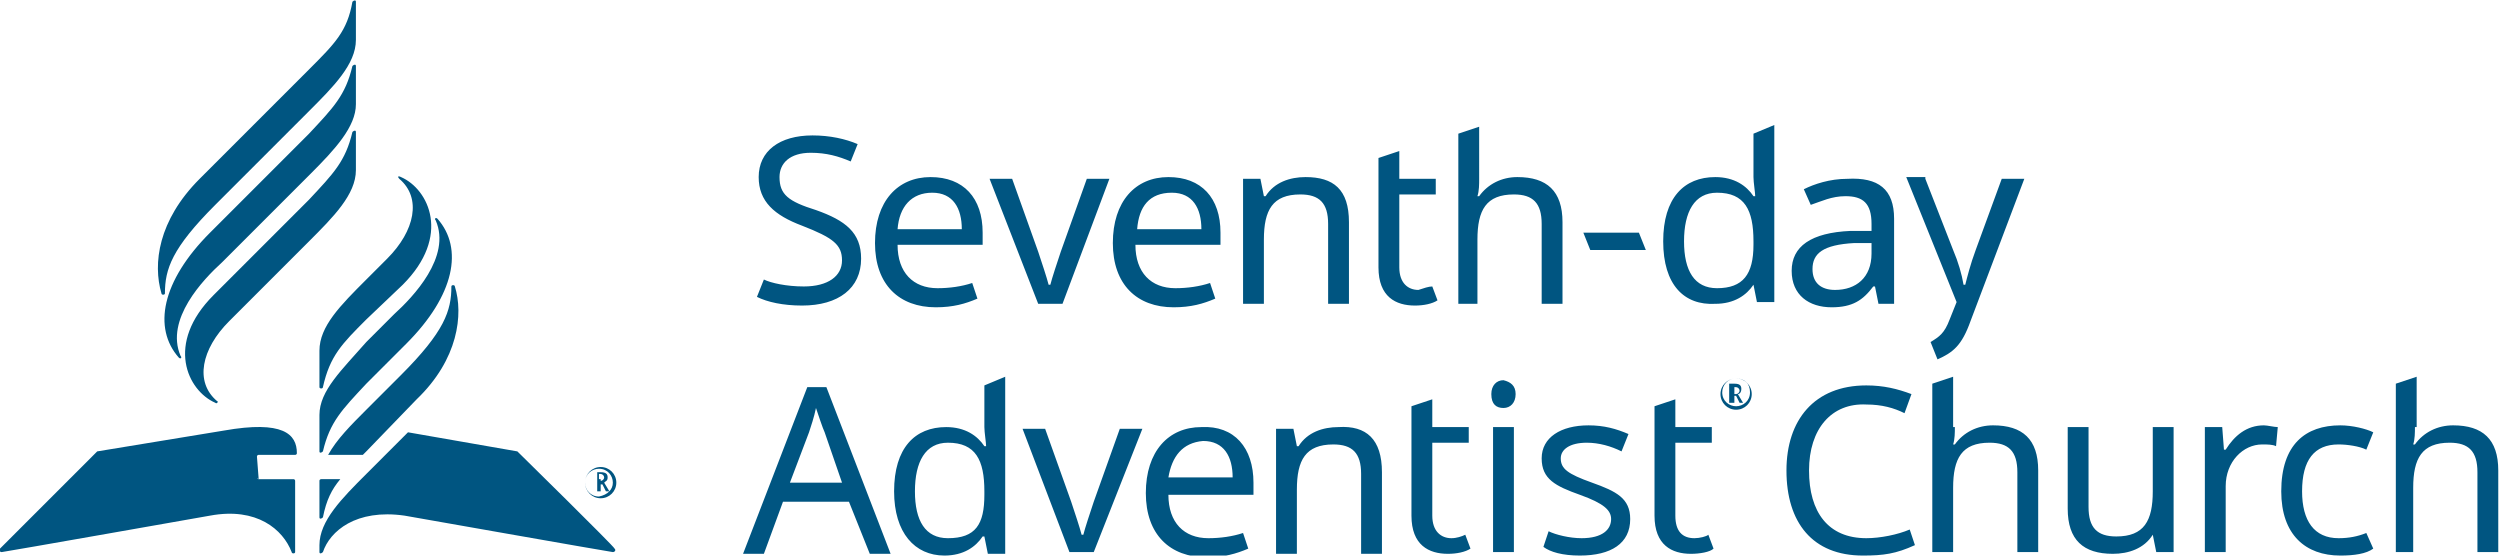 <?xml version="1.0" encoding="utf-8"?>
<!-- Generator: Adobe Illustrator 26.3.1, SVG Export Plug-In . SVG Version: 6.00 Build 0)  -->
<svg version="1.1" id="Layer_1" xmlns="http://www.w3.org/2000/svg" xmlns:xlink="http://www.w3.org/1999/xlink" x="0px" y="0px"
	 viewBox="0 0 144 32" style="enable-background:new 0 0 144 32;" xml:space="preserve">
<style type="text/css">
	.st0{fill:#005581;}
</style>
<g>
	<path class="st0" d="M46.2,17.6c-1.1,0-2-0.2-2.6-0.5l0.4-1c0.4,0.2,1.3,0.4,2.3,0.4c1.4,0,2.2-0.6,2.2-1.5c0-0.9-0.5-1.3-2.3-2
		c-1.6-0.6-2.5-1.4-2.5-2.8c0-1.5,1.2-2.4,3.1-2.4c1,0,1.9,0.2,2.6,0.5l-0.4,1c-0.7-0.3-1.4-0.5-2.3-0.5c-1.2,0-1.8,0.6-1.8,1.4
		c0,1,0.5,1.4,2.1,1.9c1.7,0.6,2.6,1.3,2.6,2.8C49.6,16.6,48.3,17.6,46.2,17.6z M56.6,13.4v0.7h-4.9c0,1.6,0.9,2.5,2.3,2.5
		c0.7,0,1.4-0.1,2-0.3l0.3,0.9c-0.7,0.3-1.4,0.5-2.4,0.5c-2.1,0-3.5-1.3-3.5-3.7c0-2.4,1.3-3.8,3.2-3.8
		C55.5,10.2,56.6,11.4,56.6,13.4z M51.7,13.2h3.7c0-1.2-0.5-2.1-1.7-2.1C52.5,11.1,51.8,11.9,51.7,13.2z M57,10.3h1.3l1.5,4.2
		c0.2,0.6,0.5,1.5,0.6,1.9h0.1c0.1-0.4,0.4-1.3,0.6-1.9l1.5-4.2h1.3l-2.7,7.2h-1.4L57,10.3z M70.3,13.4v0.7h-4.9
		c0,1.6,0.9,2.5,2.3,2.5c0.7,0,1.4-0.1,2-0.3l0.3,0.9c-0.7,0.3-1.4,0.5-2.4,0.5c-2.1,0-3.5-1.3-3.5-3.7c0-2.4,1.3-3.8,3.2-3.8
		C69.2,10.2,70.3,11.4,70.3,13.4z M65.5,13.2h3.7c0-1.2-0.5-2.1-1.7-2.1C66.2,11.1,65.6,11.9,65.5,13.2z M77.7,12.8v4.7h-1.2v-4.6
		c0-1.2-0.5-1.7-1.6-1.7c-1.6,0-2.1,0.9-2.1,2.6v3.7h-1.2v-7.2h1l0.2,1h0.1c0.5-0.8,1.4-1.1,2.3-1.1C76.8,10.2,77.7,10.9,77.7,12.8z
		 M82.5,16.5l0.3,0.8c-0.3,0.2-0.8,0.3-1.3,0.3c-1.1,0-2.1-0.5-2.1-2.2V9.1l1.2-0.4v1.6h2.1v0.9h-2.1v4.2c0,0.9,0.5,1.3,1.1,1.3
		C82,16.6,82.3,16.5,82.5,16.5z M85.2,10.3c0,0.3,0,0.7-0.1,1h0.1c0.5-0.7,1.3-1.1,2.2-1.1c1.7,0,2.6,0.8,2.6,2.6v4.7h-1.2v-4.6
		c0-1.2-0.5-1.7-1.6-1.7c-1.6,0-2.1,0.9-2.1,2.6v3.7H84V7.7l1.2-0.4V10.3z M91.2,13.4h3.2l0.4,1h-3.2L91.2,13.4z M95.8,13.9
		c0-2.5,1.2-3.7,3-3.7c1.1,0,1.8,0.5,2.2,1.1h0.1c0-0.2-0.1-0.8-0.1-1.1V7.7l1.2-0.5v10.2h-1l-0.2-1H101c-0.4,0.6-1.1,1.1-2.2,1.1
		C97,17.6,95.8,16.4,95.8,13.9z M101,14.1v-0.2c0-1.8-0.5-2.8-2.1-2.8c-1.3,0-1.9,1.1-1.9,2.8c0,1.7,0.6,2.7,1.9,2.7
		C100.4,16.6,101,15.8,101,14.1z M109.1,12.6v4.9h-0.9l-0.2-1h-0.1c-0.6,0.8-1.2,1.2-2.4,1.2c-1.3,0-2.3-0.7-2.3-2.1
		c0-1.4,1.1-2.2,3.4-2.3l1.2,0v-0.4c0-1.2-0.5-1.6-1.5-1.6c-0.8,0-1.4,0.3-2,0.5l-0.4-0.9c0.6-0.3,1.5-0.6,2.5-0.6
		C108.2,10.2,109.1,10.9,109.1,12.6z M106.8,14c-1.8,0.1-2.4,0.6-2.4,1.5c0,0.8,0.5,1.2,1.3,1.2c1.2,0,2.1-0.7,2.1-2.1V14L106.8,14z
		 M110.9,10.3l1.6,4.1c0.3,0.7,0.5,1.4,0.6,2h0.1c0.1-0.4,0.3-1.2,0.6-2l1.5-4.1h1.3l-3.1,8.2c-0.5,1.4-1,1.8-1.9,2.2l-0.4-1
		c0.5-0.3,0.8-0.5,1.1-1.3l0.4-1l-2.9-7.2H110.9z"/>
	<path class="st0" d="M48.9,28.9h-3.8l-1.1,3h-1.2l3.7-9.6h1.1l3.7,9.6h-1.2L48.9,28.9z M47.5,24.9c-0.1-0.2-0.4-1.1-0.5-1.4
		c-0.1,0.5-0.3,1.1-0.4,1.4l-1.1,2.9h3L47.5,24.9z M51.5,28.3c0-2.5,1.2-3.7,3-3.7c1.1,0,1.8,0.5,2.2,1.1h0.1c0-0.2-0.1-0.8-0.1-1.1
		v-2.4l1.2-0.5v10.2h-1l-0.2-1h-0.1c-0.4,0.6-1.1,1.1-2.2,1.1C52.7,32,51.5,30.7,51.5,28.3z M56.7,28.5v-0.2c0-1.8-0.5-2.8-2.1-2.8
		c-1.3,0-1.9,1.1-1.9,2.8c0,1.7,0.6,2.7,1.9,2.7C56.2,31,56.7,30.2,56.7,28.5z M58.9,24.7h1.3l1.5,4.2c0.2,0.6,0.5,1.5,0.6,1.9h0.1
		c0.1-0.4,0.4-1.3,0.6-1.9l1.5-4.2h1.3L63,31.8h-1.4L58.9,24.7z M72.2,27.8v0.7h-4.9c0,1.6,0.9,2.5,2.3,2.5c0.7,0,1.4-0.1,2-0.3
		l0.3,0.9c-0.7,0.3-1.4,0.5-2.4,0.5c-2.1,0-3.5-1.3-3.5-3.7c0-2.4,1.3-3.8,3.2-3.8C71.1,24.5,72.2,25.8,72.2,27.8z M67.3,27.5H71
		c0-1.2-0.5-2.1-1.7-2.1C68.1,25.5,67.5,26.3,67.3,27.5z M79.6,27.2v4.7h-1.2v-4.6c0-1.2-0.5-1.7-1.6-1.7c-1.6,0-2.1,0.9-2.1,2.6
		v3.7h-1.2v-7.2h1l0.2,1h0.1c0.5-0.8,1.4-1.1,2.3-1.1C78.7,24.5,79.6,25.3,79.6,27.2z M84.4,30.8l0.3,0.8c-0.3,0.2-0.8,0.3-1.3,0.3
		c-1.1,0-2.1-0.5-2.1-2.2v-6.3l1.2-0.4v1.6h2.1v0.9h-2.1v4.2c0,0.9,0.5,1.3,1.1,1.3C83.9,31,84.2,30.9,84.4,30.8z M87.3,22.7
		c0,0.5-0.3,0.8-0.7,0.8c-0.4,0-0.7-0.2-0.7-0.8c0-0.5,0.3-0.8,0.7-0.8C87,22,87.3,22.2,87.3,22.7z M87.2,31.8H86v-7.2h1.2V31.8z
		 M93.9,29.9c0-1.2-0.8-1.6-2.2-2.1c-1.4-0.5-1.8-0.8-1.8-1.4c0-0.5,0.5-0.9,1.5-0.9c0.7,0,1.4,0.2,2,0.5l0.4-1
		c-0.7-0.3-1.4-0.5-2.3-0.5c-1.6,0-2.7,0.7-2.7,1.9c0,1.2,0.8,1.6,2.2,2.1c1.4,0.5,1.8,0.9,1.8,1.4c0,0.6-0.5,1.1-1.7,1.1
		c-0.7,0-1.5-0.2-1.9-0.4l-0.3,0.9C89.3,31.8,90,32,91,32C92.8,32,93.9,31.3,93.9,29.9z M97.6,31c-0.7,0-1.1-0.4-1.1-1.3v-4.2h2.1
		v-0.9h-2.1V23l-1.2,0.4v6.3c0,1.7,1,2.2,2.1,2.2c0.5,0,1.1-0.1,1.3-0.3l-0.3-0.8C98.3,30.9,97.9,31,97.6,31z M100,23.6
		c0.5,0,0.9-0.4,0.9-0.9c0-0.5-0.4-0.9-0.9-0.9c-0.5,0-0.9,0.4-0.9,0.9C99.1,23.2,99.5,23.6,100,23.6z M100,23.4
		c-0.4,0-0.8-0.3-0.8-0.8c0-0.4,0.3-0.8,0.8-0.8s0.8,0.3,0.8,0.8C100.8,23.1,100.4,23.4,100,23.4z M99.7,23.2h0.2v-0.4h0.1l0.2,0.4
		h0.2l-0.3-0.5c0.1,0,0.2-0.1,0.2-0.3c0-0.2-0.1-0.3-0.4-0.3h-0.3V23.2z M99.9,22.6v-0.3h0.1c0.1,0,0.2,0.1,0.2,0.2
		c0,0.1-0.1,0.2-0.2,0.2H99.9z"/>
	<path class="st0" d="M104.2,27.1c0,2.4,1.1,3.9,3.3,3.9c0.8,0,1.8-0.2,2.5-0.5l0.3,0.9c-1.1,0.5-1.8,0.6-3,0.6
		c-2.9,0-4.4-1.9-4.4-4.9c0-2.9,1.6-4.9,4.6-4.9c1,0,1.8,0.2,2.6,0.5l-0.4,1.1c-0.6-0.3-1.3-0.5-2.2-0.5
		C105.5,23.2,104.2,24.7,104.2,27.1z M112.6,24.6c0,0.3,0,0.7-0.1,1h0.1c0.5-0.7,1.3-1.1,2.2-1.1c1.7,0,2.6,0.8,2.6,2.6v4.7h-1.2
		v-4.6c0-1.2-0.5-1.7-1.6-1.7c-1.6,0-2.1,0.9-2.1,2.6v3.7h-1.2v-9.7l1.2-0.4V24.6z M125.2,31.8h-1l-0.2-1H124
		c-0.5,0.8-1.4,1.1-2.3,1.1c-1.7,0-2.6-0.8-2.6-2.6v-4.7h1.2v4.6c0,1.2,0.5,1.7,1.6,1.7c1.6,0,2.1-0.9,2.1-2.6v-3.7h1.2V31.8z
		 M131.2,24.6l-0.1,1.1c-0.2-0.1-0.5-0.1-0.8-0.1c-1.1,0-2.1,1-2.1,2.4v3.8H127v-7.2h1l0.1,1.3h0.1c0.5-0.8,1.2-1.4,2.2-1.4
		C130.6,24.5,131,24.6,131.2,24.6z M131.4,28.3c0-2.7,1.4-3.8,3.4-3.8c0.7,0,1.5,0.2,1.9,0.4l-0.4,1c-0.4-0.2-1.1-0.3-1.6-0.3
		c-1.4,0-2.1,0.9-2.1,2.7c0,1.7,0.7,2.7,2.1,2.7c0.6,0,1.1-0.1,1.6-0.3l0.4,0.9c-0.4,0.3-1.1,0.4-1.9,0.4
		C132.8,32,131.4,30.8,131.4,28.3z M139.1,24.6c0,0.3,0,0.7-0.1,1h0.1c0.5-0.7,1.3-1.1,2.2-1.1c1.7,0,2.6,0.8,2.6,2.6v4.7h-1.2v-4.6
		c0-1.2-0.5-1.7-1.6-1.7c-1.6,0-2.1,0.9-2.1,2.6v3.7H138v-9.7l1.2-0.4V24.6z"/>
</g>
<g>
	<path class="st0" d="M21.1,18.4c-1.4,1.4-2.1,2.1-2.5,3.9c0,0.1-0.2,0.1-0.2,0v-2.1c0-1.4,1.2-2.6,2.7-4.1l1.2-1.2
		c1.6-1.6,2-3.5,0.7-4.6c-0.1-0.1-0.1-0.2,0.1-0.1c1.6,0.7,2.9,3.4,0.1,6.2L21.1,18.4z M18.4,23.9V26c0,0.1,0.1,0.1,0.2,0
		c0.4-1.7,1.1-2.4,2.5-3.9l2.3-2.3c2.8-2.8,3.3-5.5,1.8-7.2c-0.1-0.1-0.2,0-0.1,0.1c0.9,2.1-1.3,4.4-2.4,5.4l-1.6,1.6
		C19.7,21.3,18.4,22.5,18.4,23.9z M12.3,17c-2.8,2.8-1.5,5.5,0.1,6.2c0.1,0.1,0.2-0.1,0.1-0.1c-1.3-1.1-0.9-3,0.7-4.6l4.6-4.6
		c1.4-1.4,2.7-2.7,2.7-4.1V7.6c0-0.1-0.1-0.1-0.2,0c-0.4,1.7-1.1,2.4-2.5,3.9L12.3,17z M20.5,6V3.8c0-0.1-0.1-0.1-0.2,0
		c-0.4,1.7-1.1,2.4-2.5,3.9l-5.7,5.7c-2.8,2.8-3.3,5.5-1.8,7.2c0.1,0.1,0.2,0,0.1-0.1c-0.9-2.1,1.3-4.4,2.4-5.4l5.1-5.1
		C19.3,8.6,20.5,7.3,20.5,6z M11.5,10.3c-2.4,2.4-2.7,4.9-2.2,6.6c0,0.1,0.2,0.1,0.2,0c0-1.4,0.4-2.6,2.9-5.1l5.4-5.4
		c1.4-1.4,2.7-2.7,2.7-4.1V0.1c0-0.1-0.1-0.1-0.2,0C20,1.8,19.3,2.5,17.8,4L11.5,10.3z M14.9,27.6C14.8,27.6,14.8,27.5,14.9,27.6
		l-0.1-1.3c0,0,0-0.1,0.1-0.1l2.1,0c0,0,0.1,0,0.1-0.1c0-1.1-0.8-1.9-4.2-1.3L5.6,26c0,0-5.5,5.5-5.6,5.6c-0.1,0.1,0,0.2,0.1,0.2
		c0.1,0,12-2.1,12-2.1c2.7-0.5,4.2,0.8,4.7,2.1c0,0.1,0.2,0.1,0.2,0c0-0.1,0-4.1,0-4.1c0,0,0-0.1-0.1-0.1H14.9z M23.5,24.9l-2.4,2.4
		c-1.4,1.4-2.7,2.7-2.7,4.1l0,0.4c0,0.1,0.1,0.1,0.2,0c0.4-1.2,1.9-2.5,4.7-2.1c0,0,11.9,2.1,12,2.1c0.1,0,0.2-0.1,0.1-0.2
		c0-0.1-5.6-5.6-5.6-5.6L23.5,24.9z M26.2,16.5c0-0.1-0.2-0.1-0.2,0c0,1.4-0.4,2.6-2.9,5.1l-2,2c-0.9,0.9-1.7,1.7-2.2,2.6h2
		c0.1-0.1,0.2-0.2,0.2-0.2L24,23C26.4,20.7,26.7,18.1,26.2,16.5z M18.4,29.8c0,0.1,0.1,0.1,0.2,0c0.2-1,0.5-1.6,1-2.2l-1.1,0
		c0,0-0.1,0-0.1,0.1V29.8z"/>
	<g>
		<path class="st0" d="M33.7,27.8c0-0.5,0.4-0.9,0.9-0.9c0.5,0,0.9,0.4,0.9,0.9c0,0.5-0.4,0.9-0.9,0.9S33.7,28.3,33.7,27.8z
			 M35.3,27.8c0-0.4-0.3-0.8-0.8-0.8c-0.4,0-0.8,0.3-0.8,0.8c0,0.4,0.3,0.8,0.8,0.8C35,28.5,35.3,28.2,35.3,27.8z M34.3,27.2h0.3
			c0.3,0,0.4,0.1,0.4,0.3c0,0.2-0.1,0.2-0.2,0.3l0.3,0.5h-0.2l-0.2-0.4h-0.1v0.4h-0.2V27.2z M34.6,27.7c0.1,0,0.2-0.1,0.2-0.2
			c0-0.1-0.1-0.2-0.2-0.2h-0.1v0.3H34.6z"/>
	</g>
</g>
</svg>
